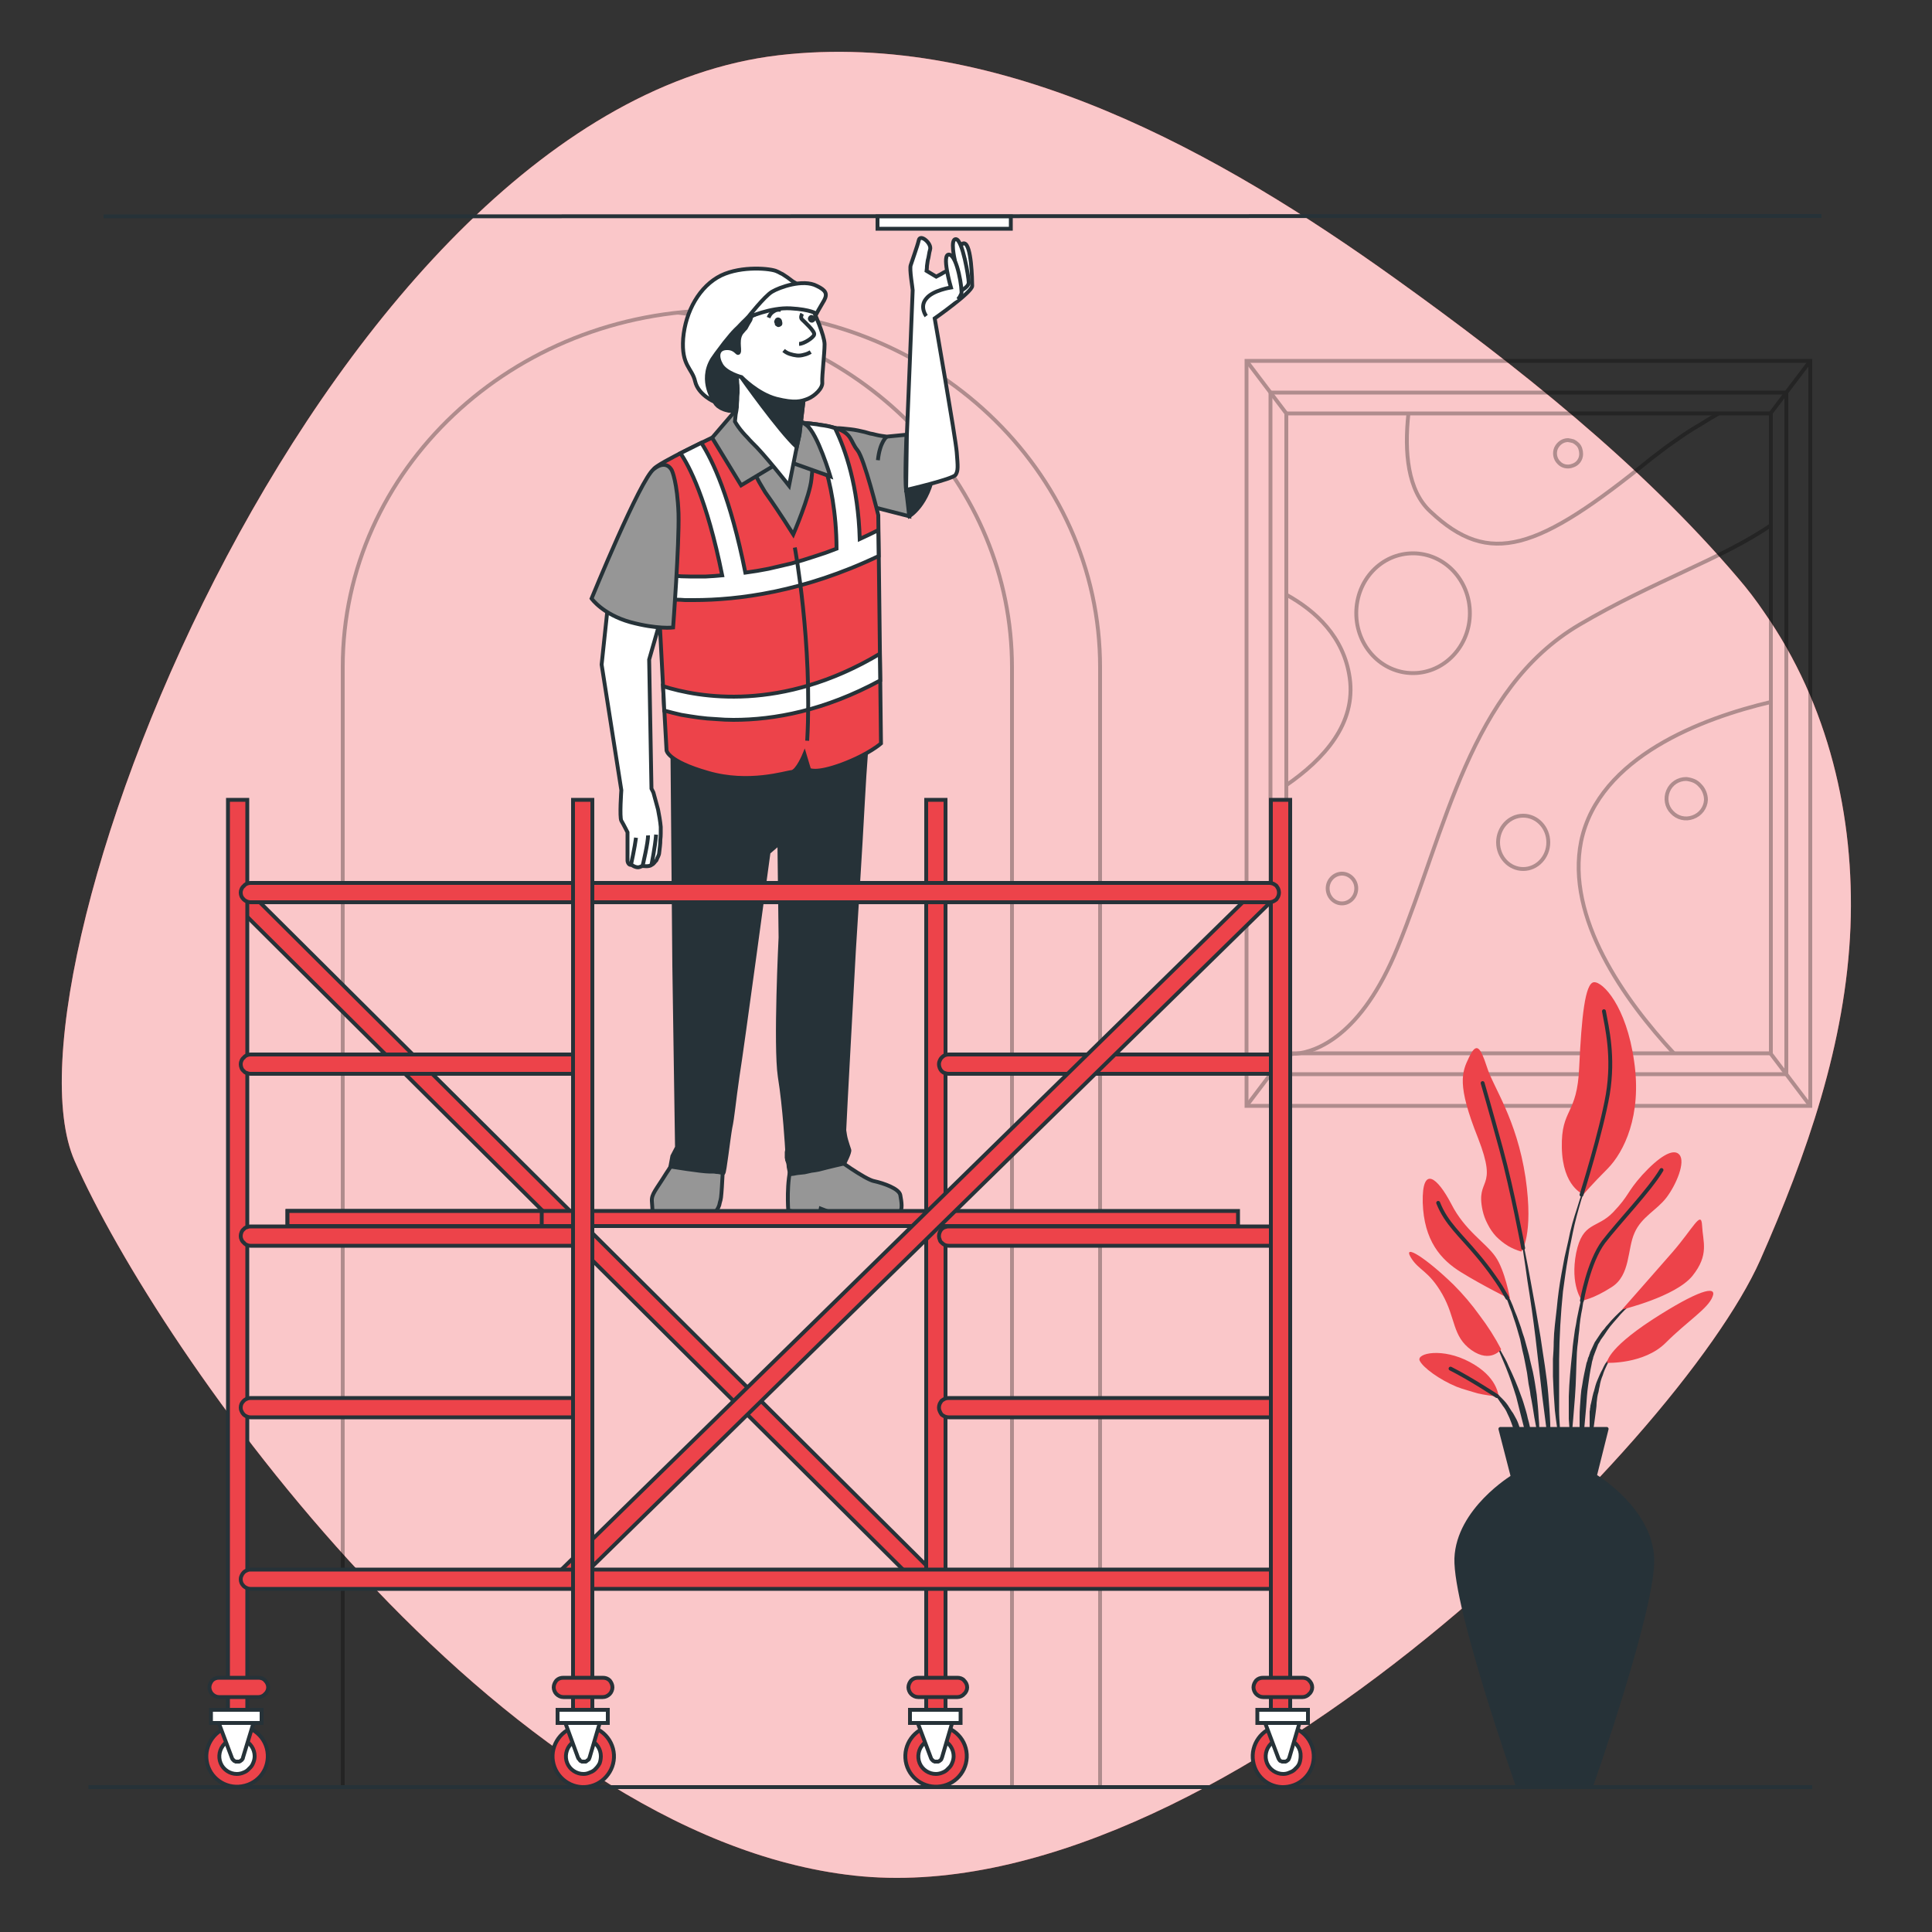 <svg xmlns="http://www.w3.org/2000/svg" width="500" height="500" version="1.2"><rect width="100%" height="100%" fill="#333333" stroke="none"/><style>.a{fill:#ed434a}.c{fill:none;stroke:#000;stroke-miterlimit:10}.d{fill:#263238}.e,.f{fill:none;stroke:#263238;stroke-linecap:round;stroke-linejoin:round}.f{fill:#263238}.g,.h,.i,.j,.k,.l{fill:#969696;stroke:#263238;stroke-miterlimit:10}.h,.i,.j,.k,.l{fill:#263238}.i,.j,.k,.l{fill:#fff}.j,.k,.l{fill:none}.k,.l{fill:#ed434a}.l{stroke-width:1}</style><path d="M456.6 158.5q-3.1-4.6-6.8-8.9c-25-29.4-57.3-55-88.7-77.5-44.9-32.2-101.9-64.5-159.6-57.8C85.4 28-2.4 250.9 19.3 300.4c21.8 49.5 109.6 174.9 201.8 185s213.3-111.9 234.4-159.2c12.1-27.4 22.2-56.2 23.4-86.3 1.1-28.7-5.7-57.6-22.3-81.4" class="a"/><path d="M456.6 158.5q-3.1-4.6-6.8-8.9c-25-29.4-57.3-55-88.7-77.5-44.9-32.2-101.9-64.5-159.6-57.8C85.4 28-2.4 250.9 19.3 300.4c21.8 49.5 109.6 174.9 201.8 185s213.3-111.9 234.4-159.2c12.1-27.4 22.2-56.2 23.4-86.3 1.1-28.7-5.7-57.6-22.3-81.4" style="opacity:.7;fill:#fff"/><g style="opacity:.3"><path fill-rule="evenodd" d="M261.9 462.1V172.7c0-47.4-37.9-86.5-86.6-91.8" class="c"/><path fill-rule="evenodd" d="M284.7 462.1V172.7c0-51.1-43.8-92.4-98-92.4-54.1 0-98 41.3-98 92.3v289.5" class="c"/></g><g style="opacity:.3"><path fill-rule="evenodd" d="M322.6 93.4h145.9v192.8H322.6z" class="c"/><path fill-rule="evenodd" d="M328.8 101.6h133.5V278H328.8z" class="c"/><path fill-rule="evenodd" d="M332.9 107h125.4v165.6H332.9z" class="c"/><path fill-rule="evenodd" d="M458.2 136c-12.5 8.6-30.5 14.5-49.5 25.7-28.3 16.7-34.5 53.1-47 83.5-9.4 23.1-21.2 27-26.3 27.5h-.6q-.3.1-.6.1-.4 0-.7-.1h-.6M364.5 107c-1.1 10.1-.2 20 5.7 25.4 15.3 14.4 27.7 10.2 57.1-13.7l4.2-3.2q2.1-1.5 4.3-3t4.5-2.8q2.2-1.4 4.5-2.7M332.9 153.9c7.6 4.2 14.9 10.9 16.4 21.5 1.7 11.9-6.7 21.1-16.4 27.8M433.2 272.6c-12.8-13.8-28-35.1-24-54.9 4.6-21.9 31.6-31.9 49-36M365.7 174.2c-8.2 0-14.7-7-14.7-15.5 0-8.6 6.5-15.5 14.7-15.5 8.1 0 14.7 6.9 14.7 15.5 0 8.5-6.6 15.5-14.7 15.5z" class="c"/><path fill-rule="evenodd" d="M394.2 224.9c-3.6 0-6.5-3.1-6.5-6.9s2.9-6.9 6.5-6.9 6.5 3.1 6.5 6.9-2.9 6.9-6.5 6.9z" class="c"/><path d="M441.5 207c-.1 2-1.4 3.8-3.4 4.5-1.9.7-4 .2-5.4-1.3-1.4-1.4-1.8-3.6-1-5.5s2.6-3.1 4.7-3.1q1 .1 2 .5.9.4 1.6 1.2.7.7 1.1 1.7t.4 2z" class="c"/><path fill-rule="evenodd" d="M347.3 233.8c-2 0-3.7-1.7-3.7-3.9 0-2.1 1.7-3.8 3.7-3.8s3.7 1.7 3.7 3.8c0 2.2-1.7 3.9-3.7 3.9z" class="c"/><path d="M409.2 117.5c0 1.4-.9 2.6-2.2 3-1.3.5-2.7.2-3.6-.8-1-1-1.2-2.5-.7-3.7.6-1.3 1.8-2.1 3.1-2.1q.7.1 1.4.3.6.3 1.1.8t.7 1.2q.2.6.2 1.3z" class="c"/><path fill-rule="evenodd" d="m322.6 93.4 10.3 13.6M468.5 93.4 458.2 107M458.2 272.6l10.3 13.6M322.6 286.2l10.3-13.6" class="c"/></g><path d="M411.3 304.3v-.1h-.1q-.8 2.1-1.6 4.1-.8 2.1-1.4 4.2-.7 2.1-1.3 4.2-.6 2.2-1 4.3l-1 4.4q-.4 2.1-.8 4.3t-.7 4.4-.5 4.4l-.5 4.4-.2 2.2-.1 2.2c0 1.5-.1 3-.2 4.4v4.5l.1 2.2c0 .7.1 1.5.1 2.2.1 1.5.2 2.9.3 4.4.3 2.9.8 5.9 1.2 8.8h.1q0 .1 0 0h.1c0-1.5-.1-3-.1-4.4-.1-1.5-.2-3-.2-4.4v-13.2l.1-4.4.1-2.2c0-.7.1-1.5.1-2.2l.3-4.4.4-4.4q.3-2.1.6-4.3t.7-4.4q.3-2.1.8-4.3.4-2.1.9-4.3.5-2.1 1.1-4.2.6-2.2 1.3-4.2zM412 327.3v-.1h-.1q-.1 0 0 .1-.5 1.3-.9 2.7-.5 1.4-.9 2.8t-.7 2.8q-.4 1.4-.7 2.8t-.6 2.9q-.2 1.4-.5 2.8-.2 1.5-.4 2.9t-.3 2.9c-.4 3.8-.8 7.7-.9 11.5v5.8q.1 1.5.2 2.9.1 1.5.2 2.9v.1h.1q.1 0 .1-.1c.4-3.8.7-7.7 1-11.5s.3-7.7.5-11.5q.1-1.5.3-2.9.1-1.4.3-2.8.1-1.5.3-2.9t.5-2.8q.2-1.5.5-2.9l.6-2.8q.3-1.4.7-2.8.3-1.4.7-2.8M424.7 335.3h-.1q-1.2.8-2.3 1.7-1.2.8-2.2 1.7-1.1 1-2.1 2t-1.9 2.1q-.5.5-.9 1.1-.5.5-.9 1.1l-.8 1.2-.8 1.2-.6 1.3-.6 1.3q0 .2-.1.4-.1.1-.1.3-.1.2-.1.3l-.2.4c-.1.4-.2.9-.4 1.3l-.6 2.8q-.3 1.4-.5 2.8-.3 1.4-.4 2.9l-.2 2.8q-.1 1.4-.1 2.8v2.9l.2 2.8q.1 1.4.3 2.8v.1h.1q0-.1.1-.1l1-11.2.2-2.8q.1-1.3.3-2.7l.4-2.8q.2-1.3.5-2.7.1-.7.3-1.3.1-.2.1-.4 0-.1.1-.3 0-.2.1-.3.1-.2.1-.3l.5-1.3.5-1.3q.4-.6.7-1.2.4-.6.8-1.1l.8-1.2q.4-.5.8-1.1.9-1.1 1.8-2.1.9-1.1 1.9-2.1 1-.9 2.1-1.8l2.2-1.8h.1v-.1h-.1z" class="d"/><path d="M418.5 349.7q-.6.5-1.1 1-.6.5-1.1 1.1t-.9 1.2q-.4.7-.7 1.4-.4.7-.7 1.4l-.6 1.4q-.3.7-.5 1.4t-.4 1.5q-.1.2-.1.3-.1.2-.1.4-.1.2-.1.4-.1.2-.1.4l-.3 1.4-.2.8q0 .4-.1.7 0 .4-.1.8v4.5q.1.4.1.7.1.4.1.8.1.4.2.7v.1h.1v-.1q.1-.3.2-.7t.1-.8q.1-.3.2-.7 0-.4.1-.8l.4-3c.1-1 .3-1.9.3-2.9.1-1 .2-2 .5-2.9q.1-.7.3-1.5.1-.7.3-1.4t.5-1.4q.2-.7.5-1.4t.6-1.3q.3-.7.8-1.3l.8-1.2q.5-.5 1.1-1v-.1h-.1zM400.7 360.9c-.4-5-1.3-9.8-2-14.8q-1.2-7.3-2.6-14.7-1.3-7.3-3-14.6v-.1q-.1 0-.1.1 1.3 7.3 2.3 14.7c.8 4.9 1.5 9.9 2.1 14.8s1.1 9.9 1.7 14.8l1.9 14.8v.1h.1v-.1h.1v-3.8c.1-1.2 0-2.5 0-3.7-.1-2.5-.3-5-.5-7.5M397.7 360.9c-.3-2-.6-4-1-5.9l-.7-2.9c-.2-1-.4-1.9-.7-2.9q-.4-1.4-.8-2.9-.5-1.4-.9-2.8l-1-2.8q-.6-1.4-1.1-2.8l-.6-1.4-.7-1.3c-.4-.9-.9-1.8-1.4-2.6q-.4-.7-.8-1.3l-.8-1.2-1-1.2q-.5-.6-1-1.1h-.1v.1q.5.6.9 1.1.5.6.9 1.2t.8 1.3q.4.6.7 1.3c.4.9.9 1.7 1.2 2.7l.6 1.3.5 1.4q.6 1.4 1 2.8.5 1.4.9 2.8l.8 2.8q.3 1.4.6 2.9c.5 1.9.8 3.8 1.2 5.8l.4 2.9c.2 1 .4 1.9.5 2.9.4 1.9.7 3.9 1 5.8.4 2 .7 3.9 1.1 5.9h.2v-.1c0-2 0-4-.2-5.9-.1-2-.3-4-.5-5.9M393.6 361.1c-.9-2.6-2-5.1-3.2-7.6q-.4-1-.9-1.9l-1-1.8-1-1.8q-.5-.9-1.1-1.8h-.1v.1l1 1.8q.4 1 .8 1.9t.8 1.9q.4.9.8 1.9c1 2.5 1.9 5.1 2.7 7.7.7 2.7 1.3 5.3 2 7.9.6 2.7 1.3 5.3 2.1 8h.2q0-1.1-.1-2.1 0-1.1-.1-2.1t-.2-2.1l-.4-2q-.2-1-.5-2-.2-1-.5-2l-.6-2q-.3-1-.7-2M393.4 369.8l-.4-1.2q-.2-.6-.5-1.2-.3-.5-.6-1.1t-.7-1.1q-.3-.5-.7-1.1-.3-.5-.7-1t-.9-1l-.9-.9-.4-.4q-.3-.2-.5-.4-.3-.2-.5-.4-.3-.1-.6-.3-.2-.2-.5-.3-.3-.2-.6-.3l-.6-.2q-.2-.1-.6-.2-.1 0-.1.1h.1l1 .6q.5.4 1 .7.5.4.9.8l.9.9q.4.5.7 1 .4.5.7 1 .4.5.7 1t.5 1c.8 1.5 1.2 3 1.8 4.5q.4 1.2.9 2.3.1.3.3.6.1.3.2.5.1.3.3.6l.2.6h.2v-1.3q0-.3-.1-.7v-.6c-.1-.8-.3-1.7-.5-2.5" class="d"/><path d="M393.7 323.9q-1.8-.5-3.5-1.5-1.6-1-3-2.4-1.3-1.4-2.2-3.2-.9-1.7-1.3-3.5c-1.9-8.8 4.2-5-1.2-18.8-5.5-13.8-4.2-17-2.3-20.9 1.9-4 2.9-2.7 4.6 2.5 1.6 5.2 7.7 13.4 10 28.6 2.2 15.2-1.1 19.2-1.1 19.2M409.8 309.1s-5.4-1.9-5.6-12.1c-.2-10.3 4-8.2 4.5-20.9.6-12.8 1.5-21.7 3.8-21.9s8.4 6.2 10.4 20.4c2.1 14.2-2.7 23.6-6.8 27.8-4.2 4.2-6.3 6.7-6.3 6.7M390.8 336.2s-1.3-7.5-3.8-11c-2.5-3.6-7.9-6.7-11.4-13.6-3.6-6.9-7.6-10.2-7.4-.4.3 9.8 4.6 14.8 10 18.1 5.5 3.4 12.6 6.9 12.6 6.9M388.5 349.2q-1.2-2.3-2.6-4.5t-3-4.3q-1.5-2.1-3.2-4.1t-3.5-3.8c-7.3-7.1-13.2-10.7-11.1-7.1 2.1 3.5 4.6 3.3 8.2 9.6 3.5 6.2 2.5 10.8 7.5 14.4 5 3.5 7.7-.2 7.7-.2M387.9 361.5c-.2-.6-.4-5.2-7.5-9s-13.8-2.3-13-.4c.8 1.8 5.2 5 9.6 6.8q1.3.5 2.7.9 1.3.4 2.7.8 1.3.3 2.7.5zM409.4 336.6s-3.1-4-1.5-12.3c1.7-8.3 5.4-6.2 9.6-10.6s3.4-5 7.5-9.6c4.2-4.6 8-7.1 9.6-5.3 1.7 1.9-.8 7.8-3.3 11.1s-6.5 5-8.3 9.2c-1.9 4.2-1 10.9-5.9 14-4.8 3.1-7.7 3.5-7.7 3.5M419.8 338.9s7.5-8.5 13-14.8c5.4-6.2 7.5-11.1 7.7-6.9s1.9 7.5-2.5 13c-4.4 5.4-18.2 8.7-18.2 8.7M415.9 352.7s-.3-3.3 11.6-11.1c11.9-7.7 17-9.1 15.7-6-1.2 3.1-6.5 6.3-12.1 11.9s-15.2 5.2-15.2 5.2" class="a"/><path fill-rule="evenodd" d="M394.2 323s-2.8-15-5.7-25.6-4.8-17.1-4.8-17.1M409.3 309.2s5.1-16.2 6.8-26c1.6-9.8-.2-17.1-1-21.5M390.1 335.9q-.8-1.4-1.7-2.9-.9-1.4-1.9-2.8-.9-1.3-2-2.7-1-1.3-2.1-2.6c-4.5-5.4-8.1-8.3-10.2-13.6M409.4 336.6s1.7-10 5.6-15.2c4-5.2 11.9-13.4 15-18.6M387.4 361.3s-7-4.6-12-7.1" class="e"/><path d="M427.6 403.3c-.5-12.6-14.5-21.1-14.5-21.1h-21.6s-14.1 8.5-14.6 21.1c-.4 12.7 16 59.2 16 59.2h18.8s16.4-46.5 15.9-59.2" class="f"/><path fill-rule="evenodd" d="M415.8 369.8h-27.5l3.2 12.4h21.2z" class="f"/><path d="M175.4 299.4s-.3.1-3 4.3c-2.6 4.2-3.8 5.3-3.7 7.1.2 1.9 0 3.7.8 4q1.1.3 2.2.5 1.1.3 2.2.4l2.2.2h2.2c4-.2 5.3-.5 6-1.2q.5-.5.9-1.1.4-.5.7-1.1t.4-1.3q.2-.6.3-1.3c.3-2.5.6-10.2.6-10.2zM216.1 299.6c0-.1 7.8 5.7 10.2 6.1 2.3.5 6.4 1.9 6.7 3.6s.7 3.8-.3 4.6c-.9.8-7.1 1.1-11.2 1.1q-.9 0-1.8-.1l-1.8-.2q-.8-.2-1.7-.5-.9-.2-1.7-.6l-2.1-.8-.3 1.6s-1.3 0-2.7-.2c-1.3-.1-5.4-.9-5.4-.9s-.6-7.7 1-12.2c1.5-4.4 11.1-1.6 11.1-1.6z" class="g"/><path d="m174 192.4.5 57.5.7 47-1.2 2.3-.5 2.7s8.1 1.3 10 1.3h.9q.5 0 1 .1.4 0 .9.1.4.1.9.2c.3 0 1.3-8.9 1.8-11.7.6-2.7.9-6.7 1.9-13.5 1.1-6.7 8-57.8 8-57.8l2.8-2.4.3 24.4s-1.4 28-.2 36c1.3 8 1.9 18.9 1.9 18.9q0 .3-.1.7v1.4q.1.3.1.6.2.5.3.9.1.5.1.9l.2 1q.1.4.1.9 1-.1 1.9-.3.9-.1 1.9-.2l1.8-.4q.9-.1 1.9-.3c2.6-.7 6.6-1.6 6.6-1.6s1.5-2.9 1.3-3.5l-.4-1.2q-.2-.7-.4-1.3-.2-.7-.3-1.3-.1-.7-.2-1.3c0-1.3 2.5-46.6 2.5-46.6s1.8-28.2 2.3-38.1c.5-9.8 1.3-18.8 1.3-18.8l-15.4-2.8zM235.3 133.6s5-2.9 6.4-11.8c1.5-8.9-6.5-8.9-8.7-7-2.1 1.9-.4 12.5 2.3 18.8z" class="h"/><path d="M216.3 110.8q.9 0 1.9.1.9.1 1.9.2.9.1 1.9.3l1.8.4 1.4.4q.7.1 1.4.3.8.2 1.5.3l1.4.2 5.1-.5s-.5 11.5-.1 14.3.8 6.8.8 6.8l-9-2.3s-.6 1.1-3.7-6.6c-3.1-7.6-6.3-13.9-6.3-13.9z" class="g"/><path d="M234.7 112.5s1.5-36.9 1.5-37.4-.9-5.5-.5-6.5c.3-1 1.7-4.8 2.1-6.5.4-1.6 3.4.9 2.9 2.5q-.2.7-.3 1.4t-.3 1.4l-.2 1.4q0 .6-.1 1.3l2.5 1.5q.6-.3 1.3-.7.6-.4 1.3-.7.6-.3 1.3-.6l1.4-.6c1.7-.5.1-6.4 2-6 1.8.4 2 9.4 2 11s-9.7 8.4-9.7 8.4 5.4 30.9 5.7 34.6c.3 3.8.4 4.8-.3 5.9s-12.8 3.9-12.8 3.9z" class="i"/><path d="M247.1 67.3s-1.3-5.5.3-5.4c1.7.1 3.3 9.9 3.3 11.2 0 1.4-2.8 2.5-2.8 2.5z" class="i"/><path d="M239.7 81.8s-1.8-2.4 0-4.5c1.7-2.2 6.4-2.9 6.4-2.9s-2.6-8.9-.4-8.5c2.1.4 3.4 9.2 3.1 10.1l-.2.4-.2.4q-.1.2-.3.4-.1.2-.3.3" class="i"/><path fill-rule="evenodd" d="M229.5 113s-1.8 1.3-2.3 6.1" class="j"/><path d="m184.9 104 .4.6.5.5.6.4q.3.2.6.3.4.2.8.3l.8.2q.5 0 .9.1.4 0 .8-.1c.3 0 4.6.2 6.8-3.3 2.3-3.5-1.8-12.2-.8-17.2s3.7-7.5 2.6-8.8c-1-1.3-4.1-2.4-11 5.2-6.8 7.5-8.6 16.1-3 21.8z" class="h"/><path d="M185.7 112.6s-15.8 7.4-16.5 8.8 3.3 72.8 3.3 72.8.2 2.8 10.7 5.8c10.6 3.1 20.2-.1 21.7-.2 1.5-.2 3.3-4.6 3.3-4.6l1.2 4s1.6 1.2 8.6-1.4c6.9-2.6 10-5.4 10-5.4l-.7-59.1s-3.6-14.6-5.4-16.8c-1.9-2.3-1.3-4.3-5.6-5.7s-13.9-1.8-18.8-1.8c-4.8 0-11.8 3.6-11.8 3.6z" class="k"/><path d="M170.1 148.7q.1 3 .3 6.1 1.2.1 2.3.2t2.3.2q1.1 0 2.3.1h2.3c11.4 0 28.3-2.1 47.8-11.4l-.1-6.7q-2.4 1.2-4.8 2.3c-.4-13.7-3.7-23.2-6.4-28.7q-.9-.3-1.8-.5-1-.2-1.9-.3-.9-.2-1.9-.3-.9-.1-1.9-.2c1.8 2.8 7.8 13.6 7.9 32.5q-2.8 1.1-5.7 2-3 1-5.9 1.8l-6 1.4q-3 .6-6 1c-3.9-19.5-8.5-29.1-11.4-33.6l-5.4 2.7c2.2 3.2 6.8 11.8 10.8 31.6q-2.1.2-4.2.3h-4.2q-2.1 0-4.2-.2-2.1-.1-4.2-.3zM227.8 176.1l-.1-6.9c-25.5 15.2-46.9 11.3-56.1 8.4q.2 3.4.3 6.3 2.2.6 4.4 1.1 2.3.4 4.5.7t4.5.4q2.3.2 4.5.2c10.6 0 23.6-2.4 38-10.2z" class="i"/><path fill-rule="evenodd" d="M205.7 141.7s4.6 24.9 3.2 50" class="j"/><path d="M194.8 121.1q.3.9.8 1.9.4.9.9 1.8t1 1.7q.5.9 1.1 1.7c3 4.2 6.7 10.1 6.7 10.1s4.3-10 4.7-14.3q.1-.9.2-1.9v-1.9q0-1-.1-1.9-.1-1-.2-1.9l-8.8-5z" class="g"/><path d="m190.3 106.3-6 7 7.5 12.3 11-6.6 12.1 4.3s-3.3-11.1-6.2-13.3q-.8-.5-1.5-1.1-.8-.5-1.6-.9-.8-.5-1.6-.9-.8-.5-1.6-.8c-.6-.4-2.6-2.9-12.1 0z" class="g"/><path d="m208.2 101.5-1.3 11-.7 3.2-2 10s-6.5-8.3-9.6-11.2q-.6-.6-1.2-1.3-.6-.6-1.2-1.3t-1.1-1.4-.9-1.4q.1-1 .2-1.9.2-.9.3-1.8 0-.9.1-1.9 0-.9.1-1.8v-1.3q0-.7-.1-1.3 0-.6-.1-1.3 0-.6-.1-1.3l-.4-2.3 1.6 1 1.6 1q.8.4 1.7.9.8.4 1.7.8l.9.4q1.2.5 2.6 1l2.6.8 2.6.8q1.4.3 2.7.6z" class="i"/><path d="m208.2 101.5-1.3 11-.7 3.2c-4.5-4.1-14.4-18.1-14.4-18.1l5 .3.9.4 2.6 1 2.6.8q1.3.4 2.7.8z" class="h"/><path d="M210.6 80.6s2.8 6.2 2.8 8.5c0 2.4-.7 8.1-.6 9.8.2 1.6-2 3.6-3.7 4.3-1.8.7-3.4 1.2-8.2 0-4.9-1.3-9-5.6-9-5.6s-3.9-1-5.2-3.1c-1.2-2-1.2-4.3 1.3-4.4s2.8 1.8 3.2 1.1-.7-3.7 1-5.4q.4-.5.8-.9.3-.5.6-1.1l.6-1q.2-.6.3-1.2c.5-1.1 6.2-2.9 9.8-3.9 3.6-.9 6.3 2.9 6.3 2.9z" class="i"/><path fill-rule="evenodd" d="M207.6 81.2s-.6 1 0 1.5c.5.5 3.4 3.1 3.1 3.9-.2.8-2.7 2.4-3.9 2.4M209.8 91.1q-.8.5-1.7.7-1 .3-1.9.2t-1.8-.4-1.6-.9" class="j"/><path d="M202.4 83.2q.15.45 0 .9c-.1.2-.4.4-.7.5s-.6 0-.8-.2c-.3-.1-.4-.4-.4-.7q-.3-.45 0-.9.15-.45.6-.6c.3-.1.6 0 .9.2.2.2.4.5.4.8M211.1 82.5q0 .6-.6.9c-.3.2-.7.1-1-.1-.3-.3-.5-.7-.4-1 .1-.4.4-.7.8-.8q.2 0 .4.1.2 0 .4.2.2.1.3.3t.1.4" class="d"/><path fill-rule="evenodd" d="M198.9 82.2q.2-.5.5-.9t.8-.7q.4-.3.9-.4t1 0" class="j"/><path d="M193.5 82.2q-1.3 1.2-2.5 2.5-1.3 1.2-2.4 2.6-1.2 1.4-2.2 2.8-1.1 1.4-2.1 2.9c-3.4 5.7.6 11 .6 11s-4.2-1.8-5-5.3-3.6-4-3.1-11.1c.6-7.1 4.3-13.6 9.8-16.3 5.4-2.6 13-1.8 14.4-1.1q.5.2 1 .5.5.2.9.5.5.3.9.6l.8.6q.6.5 1.2.8.5.4 1.1.8t1.1.8q.6.3 1.2.7z" class="i"/><path d="M193.5 82.2s4.4-5.6 6.3-6.7c1.8-1.1 8-3.4 11.6-1.5 2.3 1.1 2.8 2 1.9 3.7-1.2 2-2 3.5-2 3.5s-1.4-1.1-6.7-1.4c-5.2-.3-11.1 2.4-11.1 2.4zM157.4 156l-1.7 16 5.1 32.5s-.5 7 0 7.9c.6 1 1.6 3 1.6 3v7.3c0 .5.4 1.3 1 1.1 0 0 1.2.9 2.1.6l.8-.3s1.7.3 2.4-.3q.1-.1.3-.2l.3-.3q.2-.2.3-.4.2-.1.3-.3t.2-.5l.2-.4q.1-.3.2-.5.1-.3.1-.5.1-.9.2-1.7t.1-1.7q.1-.8.1-1.6V214q-.1-1.1-.3-2.3l-.4-2.2-.6-2.2-.6-2.2-.5-1-.6-33.4 2.9-10.1z" class="i"/><path fill-rule="evenodd" d="M163.3 223.8s1-4.6 1.3-7M166.3 224.1s1.5-6.3 1.4-7.9M168.6 223.8s.9-4.3 1.2-7.8" class="j"/><path d="M173.9 121.8s-1.3-3.1-4.7-.4c-3.5 2.6-16.1 33.5-16.1 33.5s2.9 4.1 10 6.1c7 1.9 11.1 1.4 11.1 1.4s1.6-21.4 1.4-29.5c-.3-8.1-1.7-11.1-1.7-11.1z" class="g"/><path fill-rule="evenodd" d="M237.4 409.9 59.5 232.8l3.8-3.2 178 177.1z" class="k"/><path fill-rule="evenodd" d="M239.7 207h5v237.4h-5z" class="k"/><path d="M247.8 439.2h-10.2c-.7 0-1.3-.3-1.8-.8-.4-.4-.7-1.1-.7-1.7 0-.7.3-1.3.7-1.8.5-.5 1.1-.7 1.8-.7h10.2c.6 0 1.3.2 1.7.7.5.5.8 1.1.8 1.8 0 .6-.3 1.3-.8 1.7-.4.5-1.1.8-1.7.8z" class="k"/><path fill-rule="evenodd" d="M243.5 462.3c-4.3.7-8.4-2.2-9.1-6.5s2.2-8.4 6.6-9.1c4.3-.7 8.4 2.2 9.1 6.5.7 4.4-2.3 8.4-6.6 9.1z" class="l"/><path d="M246.8 454.5c0-1.8-1.1-3.5-2.8-4.2s-3.7-.3-5 1-1.7 3.3-1 5 2.4 2.8 4.2 2.8q.9 0 1.8-.4.8-.3 1.4-1 .7-.6 1-1.4.4-.9.4-1.8z" class="i"/><path d="m237.4 445.6 3.5 9.3q.1.3.2.4l.4.4.4.2h.9q.3-.1.5-.3.2-.1.3-.3t.2-.5l2.7-9.2z" class="i"/><path fill-rule="evenodd" d="M235.5 442.5h13.1v3.4h-13.1z" class="i"/><path d="M331 277.9h-85.5q-.5 0-1-.2-.4-.1-.8-.5-.3-.3-.5-.8t-.2-1 .2-.9q.2-.5.5-.8.4-.4.8-.6.5-.2 1-.2H331zM331 322.4h-85.5q-.5 0-1-.2-.4-.2-.8-.6-.4-.3-.5-.8-.2-.4-.2-.9t.2-1 .5-.8q.4-.4.8-.5.5-.2 1-.2H331zM331 366.8h-85.5q-.5 0-1-.2-.4-.2-.8-.5-.3-.4-.5-.9-.2-.4-.2-.9t.2-1q.2-.4.5-.8.4-.3.8-.5.5-.2 1-.2H331z" class="k"/><path fill-rule="evenodd" d="M150.4 406.2H331v5H150.4z" class="k"/><path fill-rule="evenodd" d="M328.9 207h5v237.4h-5z" class="k"/><path d="M337.1 439.2h-10.2c-.7 0-1.3-.3-1.8-.8-.4-.4-.7-1.1-.7-1.7 0-.7.3-1.3.7-1.8.5-.5 1.1-.7 1.8-.7h10.2c.6 0 1.3.2 1.7.7.5.5.8 1.1.8 1.8 0 .6-.3 1.3-.8 1.7-.4.5-1.1.8-1.7.8z" class="k"/><path fill-rule="evenodd" d="M333.3 462.4c-4.3.7-8.3-2.2-9-6.6-.7-4.3 2.2-8.4 6.5-9.1s8.4 2.3 9.1 6.6-2.2 8.4-6.6 9.1z" class="k"/><path d="M336.6 454.5c.1-1.8-1-3.5-2.7-4.2s-3.7-.3-5 1-1.7 3.3-1 5 2.4 2.8 4.2 2.8q.9 0 1.7-.4.9-.3 1.5-1 .7-.6 1-1.4.3-.9.3-1.8z" class="i"/><path d="m327.3 445.6 3.5 9.3q.1.3.2.4.1.2.3.4.2.1.5.2h.9q.3-.1.5-.3.2-.1.3-.3t.2-.5l2.7-9.2z" class="i"/><path fill-rule="evenodd" d="M325.4 442.5h13.1v3.4h-13.1z" class="i"/><path fill-rule="evenodd" d="M74.4 313.4h246v3.9h-246z" class="k"/><path fill-rule="evenodd" d="M74.4 313.4h65.8v3.9H74.4zM148.7 409.9l-3.9-3.2 180.8-177.1 3.9 3.2z" class="k"/><path d="M328.5 233.5H150.4v-5h178.1q.5 0 1 .2.4.2.8.5.3.4.5.8.2.5.2 1t-.2 1q-.2.4-.5.8-.4.3-.8.5-.5.2-1 .2z" class="k"/><path fill-rule="evenodd" d="M59 207h5v237.4h-5z" class="k"/><path d="M66.9 439.2H56.7c-.7 0-1.3-.3-1.8-.8-.4-.4-.7-1.1-.7-1.7 0-.7.3-1.3.7-1.8.5-.5 1.1-.7 1.8-.7h10.2c.6 0 1.3.2 1.7.7.5.5.8 1.1.8 1.8 0 .6-.3 1.3-.8 1.7-.4.5-1.1.8-1.7.8z" class="k"/><path fill-rule="evenodd" d="M62.6 462.3c-4.3.7-8.4-2.2-9.1-6.5s2.3-8.4 6.6-9.1 8.4 2.2 9.1 6.5c.7 4.4-2.2 8.4-6.6 9.1z" class="l"/><path d="M65.9 454.5c0-1.8-1.1-3.5-2.8-4.2s-3.7-.3-5 1-1.7 3.3-1 5 2.4 2.8 4.2 2.8q.9 0 1.8-.4.8-.3 1.4-1 .7-.6 1-1.4.4-.9.4-1.8z" class="i"/><path d="m56.5 445.6 3.5 9.3q.1.3.2.4l.4.4.4.2h.9q.3-.1.5-.3.2-.1.3-.3.2-.2.2-.5l2.8-9.2z" class="i"/><path fill-rule="evenodd" d="M54.6 442.5h13.1v3.4H54.6z" class="i"/><path d="M150.4 233.5H64.8q-.5 0-.9-.2-.5-.2-.8-.5-.4-.4-.6-.8-.2-.5-.2-1t.2-.9q.2-.5.6-.8.3-.4.8-.6.4-.2.9-.2h85.6zM150.4 277.9H64.8q-.5 0-.9-.2-.5-.1-.8-.5-.4-.3-.6-.8t-.2-1 .2-.9q.2-.5.6-.8.3-.4.8-.6.4-.2.9-.2h85.6zM150.4 322.4H64.8q-.5 0-.9-.2-.5-.2-.8-.6-.4-.3-.6-.8-.2-.4-.2-.9t.2-1 .6-.8q.3-.4.8-.5.4-.2.9-.2h85.6zM150.4 366.8H64.8q-.5 0-.9-.2-.5-.2-.8-.5-.4-.4-.6-.9-.2-.4-.2-.9t.2-1q.2-.4.6-.8.3-.3.8-.5.4-.2.9-.2h85.6zM150.4 411.2H64.8q-.5 0-.9-.2-.5-.2-.8-.5-.4-.4-.6-.8-.2-.5-.2-1t.2-.9q.2-.5.6-.9.3-.3.8-.5.4-.2.9-.2h85.6z" class="k"/><path fill-rule="evenodd" d="M148.3 207h5v237.4h-5z" class="k"/><path d="M156 439.2h-10.2c-.7 0-1.3-.3-1.8-.8-.4-.4-.7-1.1-.7-1.7 0-.7.3-1.3.7-1.8.5-.5 1.1-.7 1.8-.7H156c.7 0 1.3.2 1.8.7.4.5.7 1.1.7 1.8 0 .6-.3 1.3-.7 1.7-.5.5-1.1.8-1.8.8z" class="k"/><path fill-rule="evenodd" d="M152.2 462.4c-4.3.7-8.4-2.3-9.1-6.6s2.3-8.4 6.6-9.1 8.4 2.3 9.1 6.6-2.3 8.4-6.6 9.1z" class="k"/><path d="M155.5 454.5c0-1.8-1.1-3.5-2.8-4.2s-3.6-.3-4.9 1-1.7 3.3-1 5 2.4 2.8 4.2 2.8q.9 0 1.7-.4.9-.3 1.5-1 .6-.6 1-1.4.3-.9.3-1.8z" class="i"/><path d="m146.2 445.6 3.4 9.3q.1.3.3.4.1.2.3.4l.4.2h1q.2-.1.4-.3.2-.1.4-.3.1-.2.2-.5l2.7-9.2z" class="i"/><path fill-rule="evenodd" d="M144.3 442.5h13v3.4h-13z" class="i"/><path fill-rule="evenodd" d="m26.8 56 444.6-.1" class="j"/><path fill-rule="evenodd" d="M261.6 56v3.2h-34.5V56z" class="i"/><path fill-rule="evenodd" d="M22.9 462.5H469" class="j"/></svg>